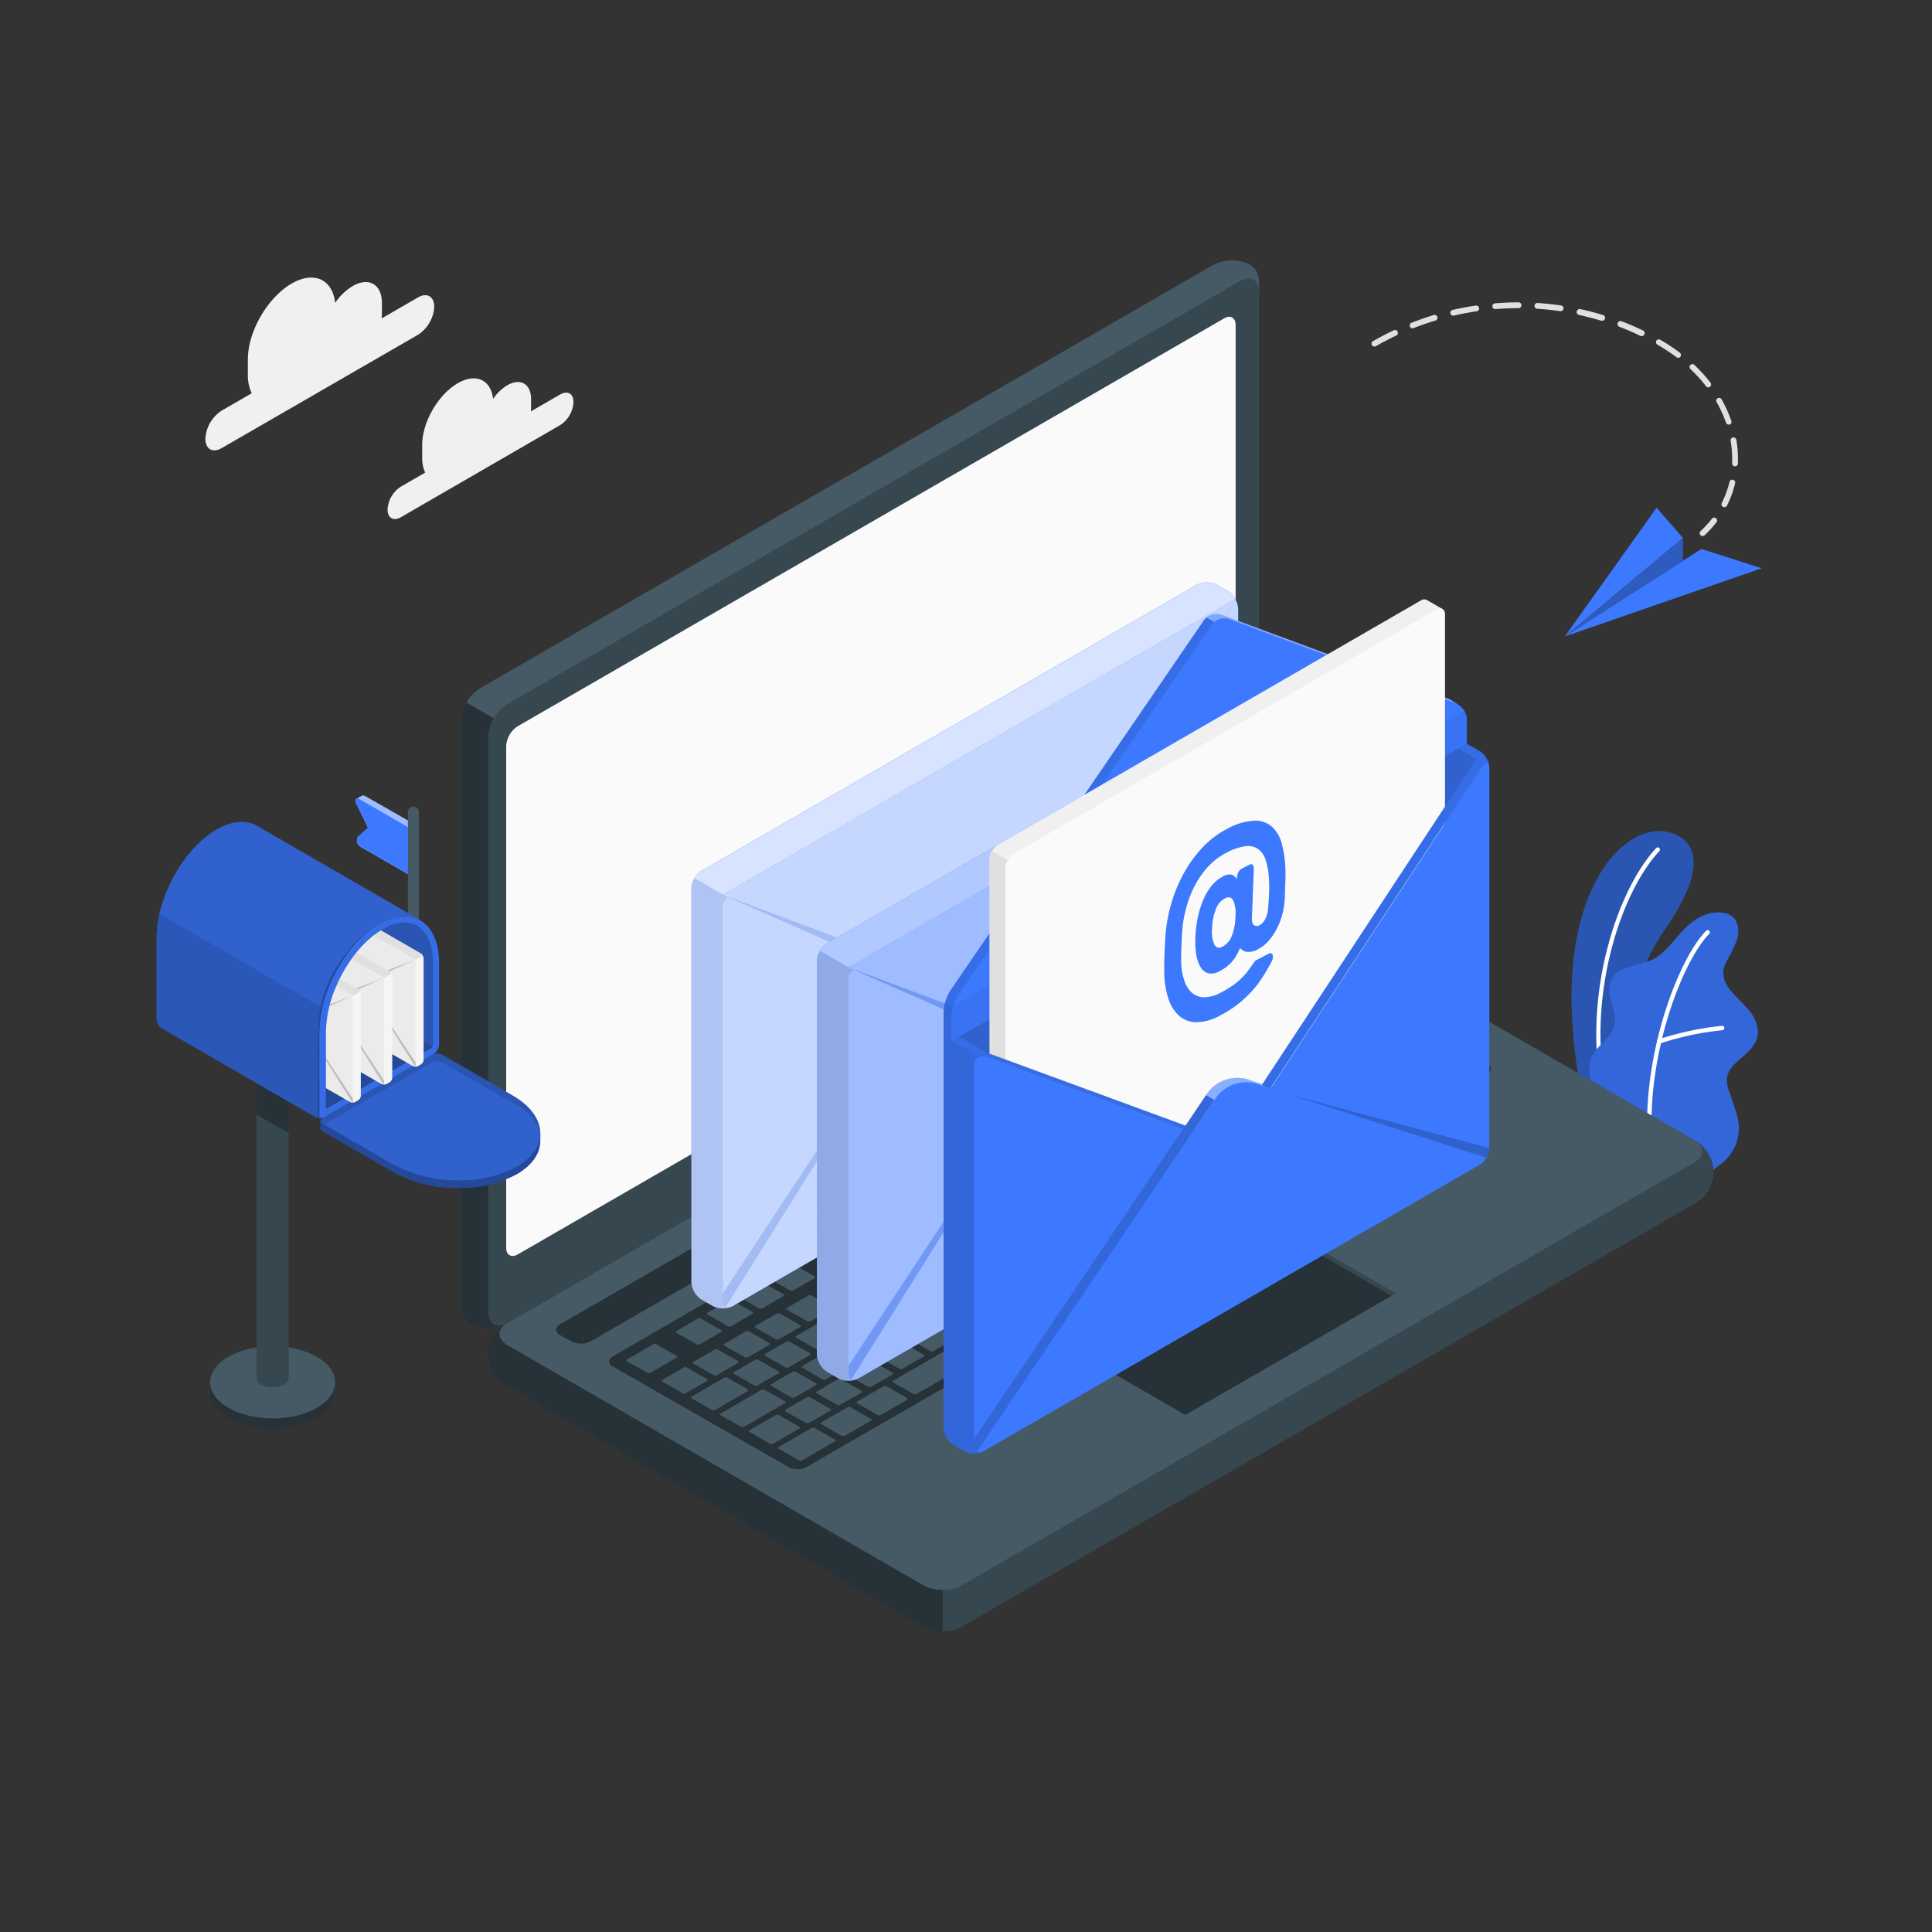 <svg xmlns="http://www.w3.org/2000/svg" viewBox="0 0 500 500"><rect x="0" y="0" width="500" height="500" fill="#333333" stroke="none"/><g id="freepik--Plants--inject-54"><g id="freepik--plants--inject-54"><path d="M418.28,291.88l-8.17-4.72s-4.87-20.21-2.93-38.39c2.73-25.56,16.48-36.69,25.95-33,6.3,2.48,8.25,9.64-2.34,24.87C424.55,249.65,416.88,268.35,418.28,291.88Z" style="fill:#3C79FF"></path><g style="opacity:0.3"><path d="M418.28,291.88l-8.17-4.72s-4.87-20.21-2.93-38.39c2.73-25.56,16.48-36.69,25.95-33,6.3,2.48,8.25,9.64-2.34,24.87C424.55,249.65,416.88,268.35,418.28,291.88Z"></path></g><path d="M414.89,282H415a.56.56,0,0,0,.45-.66c-4.48-23.57,3.76-50.07,14-61.09a.57.57,0,0,0-.84-.77c-10.38,11.23-18.78,38.15-14.23,62.07A.55.55,0,0,0,414.89,282Z" style="fill:#fff"></path><path d="M439.68,304.24c1.29.65,4.72-2.29,5.68-3a12,12,0,0,0,3.75-4.77,11.27,11.27,0,0,0,.65-6.79,26.43,26.43,0,0,0-1-3.54l-1.17-3.42a8.82,8.82,0,0,1-.69-3.48c.18-2.4,2.21-4.17,4.06-5.7,2-1.7,4.14-3.91,4-6.77a10.09,10.09,0,0,0-2.83-5.87c-1.45-1.66-3.16-3.11-4.49-4.88a7.05,7.05,0,0,1-1.66-4.38,7.33,7.33,0,0,1,.83-2.83,39.57,39.57,0,0,0,2.76-5.72c.6-2,.37-4.53-1.26-5.88-1.35-1.11-3.26-1.18-5-1a11.36,11.36,0,0,0-4.5,1.84c-4.42,2.76-6.74,8.28-11.47,10.46a49,49,0,0,1-5.76,1.73c-1.92.61-3.85,1.7-4.65,3.53-1.6,3.63,1.91,7.82.85,11.64-.93,3.38-4.09,4.81-5.75,7.9a7,7,0,0,0-.63,4.39,20.79,20.79,0,0,0,2.2,7.25,63.71,63.71,0,0,0,4.37,6.71S439.48,304.14,439.68,304.24Z" style="fill:#3C79FF"></path><g style="opacity:0.15"><path d="M439.68,304.24c1.29.65,4.72-2.29,5.68-3a12,12,0,0,0,3.75-4.77,11.27,11.27,0,0,0,.65-6.79,26.43,26.43,0,0,0-1-3.54l-1.17-3.42a8.82,8.82,0,0,1-.69-3.48c.18-2.4,2.21-4.17,4.06-5.7,2-1.7,4.14-3.91,4-6.77a10.09,10.09,0,0,0-2.83-5.87c-1.45-1.66-3.16-3.11-4.49-4.88a7.05,7.05,0,0,1-1.66-4.38,7.33,7.33,0,0,1,.83-2.83,39.57,39.57,0,0,0,2.76-5.72c.6-2,.37-4.53-1.26-5.88-1.35-1.11-3.26-1.18-5-1a11.36,11.36,0,0,0-4.5,1.84c-4.42,2.76-6.74,8.28-11.47,10.46a49,49,0,0,1-5.76,1.73c-1.92.61-3.85,1.7-4.65,3.53-1.6,3.63,1.91,7.82.85,11.64-.93,3.38-4.09,4.81-5.75,7.9a7,7,0,0,0-.63,4.39,20.79,20.79,0,0,0,2.2,7.25,63.71,63.71,0,0,0,4.37,6.71S439.48,304.14,439.68,304.24Z"></path></g><path d="M427.17,297.72h0a.57.57,0,0,0,.52-.62c-2.07-22.42,7.27-47.76,14.6-55.36a.57.57,0,1,0-.81-.79c-7.49,7.75-17,33.52-14.92,56.25A.57.57,0,0,0,427.17,297.72Z" style="fill:#fff"></path><path d="M429.4,270.07l.17,0a75.12,75.12,0,0,1,16.17-3.45.57.57,0,0,0,.51-.62.54.54,0,0,0-.61-.51A77.61,77.61,0,0,0,429.18,269a.57.57,0,0,0,.22,1.1Z" style="fill:#fff"></path></g></g><g id="freepik--Device--inject-54"><g id="freepik--Laptop--inject-54"><path d="M126.34,350.62a10.61,10.61,0,0,0,4.95,8.21L239,421a11,11,0,0,0,9.89,0L438.5,311.53a9.28,9.28,0,0,0,0-16.42L330.81,232.92a10.91,10.91,0,0,0-9.89,0L131.29,342.4A10.63,10.63,0,0,0,126.34,350.62Z" style="fill:#37474f"></path><path d="M131.29,348.11,239,410.3a10.91,10.91,0,0,0,9.89,0L438.5,300.82c2.74-1.58,2.74-4.14,0-5.71L330.81,232.92a10.91,10.91,0,0,0-9.89,0L131.29,342.4C128.56,344,128.56,346.54,131.29,348.11Z" style="fill:#455a64"></path><path d="M243.93,411.49V422.2a10.09,10.09,0,0,1-5-1.18L131.29,358.83a9.26,9.26,0,0,1-.5-16.11c-2.22,1.59-2,3.92.5,5.4L239,410.31A10.2,10.2,0,0,0,243.93,411.49Z" style="fill:#263238"></path><path d="M121.7,342.58c-2.56-1.48-2.42-4-2.42-7.13V186.7a11,11,0,0,1,5-8.57L313.86,68.65a10.61,10.61,0,0,1,9.58-.18c2.57,1.48,2.43,4,2.43,7.14V224.35a10.94,10.94,0,0,1-4.95,8.57L131.29,342.4A10.6,10.6,0,0,1,121.7,342.58Z" style="fill:#37474f"></path><path d="M325.87,75.6c0-3.15-2.22-4.42-4.95-2.85L131.29,182.24a10,10,0,0,0-3.5,3.69l-7.05-4.1h0a10.08,10.08,0,0,1,3.5-3.7L313.85,68.65a10.6,10.6,0,0,1,9.59-.18C326,70,325.87,72.45,325.87,75.6Z" style="fill:#455a64"></path><path d="M130.71,342.7a10.63,10.63,0,0,1-9-.12c-2.56-1.48-2.43-4-2.43-7.13V186.7a10,10,0,0,1,1.45-4.87l7.06,4.09h0a10.14,10.14,0,0,0-1.45,4.87V339.55C126.34,342.47,128.25,343.79,130.71,342.7Z" style="fill:#263238"></path><path d="M134,187.94,316.78,82.41c1.64-1,3-.18,3,1.71V214a6.55,6.55,0,0,1-3,5.14L134,324.64c-1.64.94-3,.18-3-1.72V193.08A6.57,6.57,0,0,1,134,187.94Z" style="fill:#fafafa"></path><path d="M145,342.7,321,241.07a5.44,5.44,0,0,1,4.94,0l2.93,1.61c1.37.79,1.37,2.07,0,2.86l-176,101.6a5.47,5.47,0,0,1-5,0l-2.9-1.59C143.61,344.76,143.61,343.48,145,342.7Z" style="fill:#263238"></path><path d="M158.78,350.9l176-101.62a5.05,5.05,0,0,1,4.52-.25l45.81,26.46c1.13.65.94,1.82-.42,2.61L208.9,379.58a5.11,5.11,0,0,1-4.53.26l-46-26.33C157.23,352.86,157.42,351.69,158.78,350.9Z" style="fill:#263238"></path><path d="M311.3,292l5.52-3.18c.23-.13.25-.34,0-.46l-5.27-3a.9.9,0,0,0-.8,0l-5.51,3.19c-.24.13-.26.34,0,.46l5.27,3A.87.87,0,0,0,311.3,292Zm-8-11-5.51,3.18c-.24.13-.26.34-.05.46l5.27,3a.9.9,0,0,0,.8,0l5.51-3.19c.24-.13.26-.34.05-.46l-5.27-3A.87.87,0,0,0,303.26,281Zm-17.81,10.28-9.32,5.38c-.24.13-.26.34-.05.46l5.27,3.05a.9.9,0,0,0,.8,0l9.33-5.39c.23-.13.25-.34,0-.46l-5.28-3A.87.87,0,0,0,285.45,291.24Zm9.75-5.63-5.51,3.18c-.23.13-.25.34-.05.46l5.28,3a.9.9,0,0,0,.8,0l5.51-3.19c.23-.13.25-.34,0-.46l-5.28-3A.87.87,0,0,0,295.2,285.61Zm-21.62,12.48-5.51,3.18c-.23.14-.25.34-.05.46l5.28,3a.91.91,0,0,0,.8,0l5.51-3.18c.23-.14.25-.34.05-.47l-5.28-3A.87.87,0,0,0,273.58,298.09Zm-8.05,4.65L260,305.92c-.24.14-.26.34,0,.46l5.27,3.05a.9.9,0,0,0,.8,0l5.51-3.18c.24-.14.26-.34.05-.47l-5.27-3A.87.87,0,0,0,265.53,302.74Zm20.66,12.42,5.52-3.18c.23-.14.25-.34,0-.46l-5.27-3a.87.87,0,0,0-.8,0l-5.51,3.18c-.24.14-.26.34-.05.46l5.27,3.05A.9.9,0,0,0,286.19,315.16Zm-8.05,4.65,5.51-3.18c.23-.14.26-.34.05-.46l-5.27-3.05a.89.89,0,0,0-.81,0l-5.51,3.18c-.23.14-.25.34,0,.46l5.27,3A.9.9,0,0,0,278.14,319.81Zm-8.06,4.65,5.52-3.18c.23-.14.25-.34,0-.46l-5.27-3.05a.87.87,0,0,0-.8,0L264.06,321c-.24.14-.26.34-.05.46l5.27,3.05A.87.87,0,0,0,270.08,324.46ZM262,329.11l5.51-3.18c.24-.14.26-.34,0-.46l-5.27-3.05a.87.87,0,0,0-.8,0L256,325.63c-.23.14-.25.34,0,.46l5.27,3.05A.87.87,0,0,0,262,329.11Zm41.22-32.5,5.51-3.18c.23-.13.26-.34.05-.46l-5.27-3a.9.9,0,0,0-.8,0l-5.52,3.19c-.23.13-.25.34,0,.46l5.27,3A.87.87,0,0,0,303.25,296.61Zm-9,13.9,12.29-7.1c.24-.13.26-.34,0-.46l-12.8-7.39a.92.92,0,0,0-.81,0l-6.35,3.67c-.24.14-.26.35-.05.47l6.78,3.91c.21.12.18.33-.05.46L288.22,307c-.23.14-.25.34,0,.46l5.27,3.05A.9.9,0,0,0,294.25,310.51Zm-36.78-3.12L252,310.57c-.23.14-.25.34,0,.46l5.27,3.05a.9.9,0,0,0,.8,0l5.51-3.18c.23-.14.25-.34.05-.46l-5.28-3.05A.87.87,0,0,0,257.47,307.39ZM249.42,312l-5.51,3.18c-.24.14-.26.34,0,.46l5.27,3.05a.87.87,0,0,0,.8,0l5.51-3.18c.24-.14.26-.34.05-.46L250.22,312A.87.87,0,0,0,249.42,312Zm-44.57,49.65a.87.87,0,0,0,.8,0l5.51-3.18c.23-.13.25-.34.05-.46l-5.28-3a.87.87,0,0,0-.8,0l-5.51,3.18c-.23.14-.25.35-.05.47ZM185,349.24l-5.51,3.18c-.23.14-.26.35-.05.47l5.28,3a.87.87,0,0,0,.8,0l5.51-3.18c.23-.13.25-.34,0-.46l-5.27-3A.87.87,0,0,0,185,349.24Zm10.21,9.33a.93.93,0,0,0,.81,0l5.51-3.18c.23-.14.25-.35,0-.47l-5.27-3a.87.87,0,0,0-.8,0L190,355.06c-.23.13-.26.34-.05.46Zm22.23,5,5.51-3.18c.23-.13.25-.34,0-.46l-5.28-3a.9.9,0,0,0-.8,0l-5.51,3.19c-.23.13-.25.34,0,.46l5.27,3A.87.87,0,0,0,217.42,363.56Zm-8.86,4.68a.87.87,0,0,0,.8,0l5.51-3.18c.24-.13.26-.34,0-.46l-5.27-3a.9.9,0,0,0-.8,0l-5.51,3.19c-.24.13-.26.34-.05.46ZM193,344.59l-5.52,3.18c-.23.14-.25.35,0,.47l5.27,3a.87.87,0,0,0,.8,0l5.51-3.18c.24-.13.26-.34.05-.46l-5.27-3.05A.9.9,0,0,0,193,344.59Zm40.27-23.25-5.51,3.18c-.24.14-.26.34-.05.46l5.27,3a.87.87,0,0,0,.8,0l5.52-3.18c.23-.14.25-.34,0-.46l-5.27-3.05A.87.87,0,0,0,233.31,321.34Zm-32.22,18.6-5.51,3.18c-.23.14-.26.35-.05.47l5.27,3a.89.89,0,0,0,.81,0l5.51-3.18c.23-.14.25-.34,0-.46l-5.27-3A.9.9,0,0,0,201.09,339.94Zm40.27-23.25-5.51,3.18c-.23.14-.25.34,0,.46l5.27,3.05a.87.87,0,0,0,.8,0l5.51-3.18c.23-.14.25-.34.05-.46l-5.28-3A.87.87,0,0,0,241.36,316.69ZM225.25,326l-5.51,3.18c-.23.14-.25.34,0,.46l5.27,3.05a.87.87,0,0,0,.8,0l5.51-3.18c.23-.14.26-.34.05-.46L226.06,326A.89.89,0,0,0,225.25,326Zm-8.05,4.65-5.51,3.18c-.24.14-.26.34-.05.46l5.27,3.05a.87.87,0,0,0,.8,0l5.52-3.18c.23-.14.25-.34,0-.46L218,330.61A.9.9,0,0,0,217.2,330.64Zm-8,4.65-5.52,3.18c-.23.14-.25.35,0,.47l5.27,3a.87.87,0,0,0,.8,0l5.51-3.18c.24-.14.26-.34.05-.46L210,335.26A.9.9,0,0,0,209.15,335.29Zm36.77,3.12,5.51-3.18c.24-.14.26-.34,0-.46l-5.27-3a.9.9,0,0,0-.8,0l-5.52,3.18c-.23.14-.25.34,0,.46l5.27,3.05A.87.87,0,0,0,245.92,338.41Zm75.14-67.73-5.51,3.18c-.23.13-.25.34-.05.46l5.28,3a.9.9,0,0,0,.8,0l5.51-3.19c.23-.13.25-.34.05-.46l-5.28-3A.87.87,0,0,0,321.06,270.68Zm-9.75,5.62-5.51,3.19c-.23.13-.25.34-.05.46l5.28,3a.9.9,0,0,0,.8,0l5.51-3.19c.23-.13.25-.34.05-.46l-5.28-3A.9.9,0,0,0,311.31,276.3ZM329.12,266l-5.51,3.18c-.24.13-.26.34-.05.46l5.27,3a.9.9,0,0,0,.8,0l5.51-3.19c.24-.13.26-.34.05-.46l-5.27-3A.87.87,0,0,0,329.12,266ZM284.6,307.38l5.51-3.18c.23-.13.25-.34.05-.46l-5.28-3a.9.9,0,0,0-.8,0l-5.51,3.19c-.23.13-.25.34-.05.46l5.28,3A.87.87,0,0,0,284.6,307.38Zm53.37-46a.9.9,0,0,0-.8,0l-5.51,3.19c-.23.13-.25.34-.05.46l5.28,3a.9.9,0,0,0,.8,0l5.51-3.19c.23-.13.25-.34.05-.46Zm-84,72.41,5.51-3.18c.23-.14.25-.34,0-.46l-5.27-3.05a.87.87,0,0,0-.8,0L248,330.28c-.23.14-.26.34,0,.46l5.27,3.05A.89.89,0,0,0,254,333.76Zm98.77-57,5.51-3.18c.24-.13.26-.34.05-.46L353,270a.9.9,0,0,0-.8,0l-5.51,3.18c-.24.14-.26.35-.05.47l5.27,3A.87.87,0,0,0,352.75,276.73Zm-15.59.3,5.52-3.18c.23-.13.25-.34,0-.46l-5.27-3a.9.9,0,0,0-.8,0l-5.51,3.19c-.24.13-.26.34-.05.46l5.27,3A.87.87,0,0,0,337.16,277Zm8.34-11.33a.9.9,0,0,0-.8,0l-5.51,3.19c-.23.13-.25.34,0,.46l5.27,3a.87.87,0,0,0,.8,0l5.51-3.18c.23-.13.26-.34,0-.46Zm1.7-1,12.8,7.39a.89.89,0,0,0,.81,0l5.51-3.18c.23-.13.25-.34,0-.46l-12.8-7.39a.9.9,0,0,0-.8,0l-5.51,3.18C347,264.39,347,264.6,347.2,264.72ZM328.59,275l-5.51,3.19c-.23.13-.25.34,0,.46l5.27,3a.87.87,0,0,0,.8,0l5.51-3.18c.23-.13.26-.34.05-.46l-5.27-3A.92.92,0,0,0,328.59,275ZM268,310l-5.51,3.19c-.23.13-.25.34,0,.46l5.28,3a.87.87,0,0,0,.8,0L274,313.5c.23-.13.25-.34.05-.46l-5.28-3A.9.9,0,0,0,268,310Zm75.93-28.61a.87.87,0,0,0,.8,0l5.51-3.18c.23-.13.25-.34,0-.46L345,274.69a.9.9,0,0,0-.8,0l-5.51,3.18c-.23.14-.25.35-.05.47Zm-67.87,24-5.51,3.19c-.24.13-.26.34,0,.46l5.27,3a.87.87,0,0,0,.8,0l5.51-3.18c.24-.13.26-.34.05-.46l-5.27-3A.9.9,0,0,0,276,305.37ZM212.9,357a.87.87,0,0,0,.8,0l5.51-3.18c.24-.13.26-.34,0-.46L214,350.32a.9.9,0,0,0-.8,0l-5.51,3.18c-.24.14-.26.35-.05.47Zm-9.36-9.81L198,350.41c-.23.13-.25.34,0,.46l5.27,3a.87.87,0,0,0,.8,0l5.51-3.18c.24-.14.26-.35.05-.47l-5.27-3A.87.87,0,0,0,203.54,347.23Zm18.22,5.13,5.51-3.18c.23-.13.25-.34,0-.46L222,345.67a.9.9,0,0,0-.8,0l-5.51,3.18c-.23.14-.25.35,0,.47l5.28,3A.87.87,0,0,0,221.76,352.36Zm8.05-4.65,5.51-3.18c.24-.14.26-.34.05-.46L230.1,341a.9.9,0,0,0-.8,0l-5.51,3.18c-.24.14-.26.35,0,.47l5.27,3A.87.87,0,0,0,229.81,347.71Zm8.06-4.65,5.51-3.18c.23-.14.25-.34,0-.46l-5.27-3.05a.9.9,0,0,0-.8,0l-5.51,3.18c-.23.14-.26.35-.05.46l5.28,3A.87.87,0,0,0,237.87,343.06Zm-26.28-.48-5.51,3.18c-.23.13-.26.34-.05.46l5.27,3a.92.92,0,0,0,.81,0l5.51-3.18c.23-.14.25-.35,0-.47l-5.27-3A.87.87,0,0,0,211.59,342.58Zm8.06-4.65-5.52,3.18c-.23.13-.25.34,0,.46l5.27,3a.9.9,0,0,0,.8,0l5.51-3.19c.23-.13.26-.34.05-.46l-5.27-3A.87.87,0,0,0,219.65,337.93Zm32.21-18.6-5.51,3.18c-.23.13-.25.34,0,.46l5.27,3a.9.9,0,0,0,.8,0l5.51-3.19c.23-.13.25-.34.05-.46l-5.28-3A.87.87,0,0,0,251.86,319.33ZM243.81,324l-5.51,3.18c-.24.13-.26.34-.05.46l5.27,3a.9.9,0,0,0,.8,0l5.51-3.19c.24-.13.26-.34,0-.46l-5.27-3A.87.87,0,0,0,243.81,324Zm16.11-9.31-5.51,3.19c-.24.13-.26.34,0,.46l5.27,3a.9.9,0,0,0,.8,0l5.51-3.19c.24-.13.26-.34.05-.46l-5.27-3A.9.9,0,0,0,259.92,314.67ZM227.7,333.28l-5.51,3.18c-.24.13-.26.34-.05.46l5.27,3a.9.9,0,0,0,.8,0l5.52-3.19c.23-.13.25-.34,0-.46l-5.27-3A.87.87,0,0,0,227.7,333.28Zm8.05-4.65-5.51,3.18c-.23.13-.25.34,0,.46l5.27,3a.9.9,0,0,0,.8,0l5.51-3.19c.23-.13.26-.34.05-.46l-5.28-3A.87.87,0,0,0,235.75,328.63Zm-10.28,30.28,5.51-3.18c.24-.13.26-.34.05-.46l-5.27-3a.9.9,0,0,0-.8,0l-5.51,3.18c-.24.14-.26.35,0,.47l5.27,3A.87.87,0,0,0,225.47,358.91Zm-42.47-2-5.27-3a.87.87,0,0,0-.8,0l-5.51,3.18c-.24.14-.26.35,0,.47l5.27,3a.87.87,0,0,0,.8,0l5.51-3.18C183.19,357.24,183.21,357,183,356.91Zm10.5,2.63-5.27-3a.87.87,0,0,0-.8,0L179,361.42c-.24.14-.26.35,0,.47l5.27,3a.87.87,0,0,0,.8,0l8.48-4.89C193.69,359.87,193.71,359.66,193.5,359.54Zm-18.37-8.64-5.27-3a.87.87,0,0,0-.8,0l-6.79,3.92c-.23.13-.25.34,0,.46l5.27,3a.9.9,0,0,0,.8,0l6.78-3.92C175.32,351.22,175.34,351,175.13,350.9Zm5.2-3a.87.87,0,0,0,.8,0l5.51-3.18c.24-.14.26-.35.05-.47l-5.27-3a.87.87,0,0,0-.8,0l-5.51,3.18c-.24.13-.26.34-.05.46Zm22.82,14.78-5.27-3a.9.9,0,0,0-.8,0l-10.6,6.12c-.23.14-.26.34,0,.46l5.27,3a.89.89,0,0,0,.81,0l10.59-6.12C203.34,363,203.36,362.79,203.15,362.67Zm3.72,6.55-5.28-3a.9.9,0,0,0-.8,0L194,370.12c-.23.14-.25.34,0,.46l5.28,3.05a.91.91,0,0,0,.8,0l6.78-3.92C207.05,369.55,207.08,369.34,206.87,369.22Zm33.35-55.9a.87.87,0,0,0,.8,0l5.51-3.18c.23-.14.25-.34.05-.46l-5.28-3a.91.91,0,0,0-.8,0L235,309.81c-.23.14-.25.34-.05.46Zm-16.11,9.3a.87.87,0,0,0,.8,0l5.51-3.18c.23-.13.26-.34.05-.46l-5.28-3.05a.91.91,0,0,0-.8,0l-5.51,3.18c-.23.14-.25.35,0,.47Zm-35.73,20.62a.92.92,0,0,0,.81,0L194.7,340c.23-.14.25-.35,0-.47l-5.27-3a.87.87,0,0,0-.8,0l-5.51,3.18c-.23.13-.26.34,0,.46ZM232.16,318a.87.87,0,0,0,.8,0l5.51-3.18c.24-.13.26-.34.05-.46l-5.27-3.05a.9.9,0,0,0-.8,0l-5.51,3.18c-.24.14-.26.35-.05.47Zm-16.11,9.3a.87.87,0,0,0,.8,0l5.51-3.18c.24-.13.26-.34,0-.46l-5.27-3.05a.9.9,0,0,0-.8,0l-5.51,3.18c-.24.14-.26.35-.05.47Zm-5.23,42.28a.9.9,0,0,0-.8,0l-8.48,4.9c-.23.13-.25.34,0,.46l5.27,3a.87.87,0,0,0,.8,0l8.48-4.9c.23-.13.25-.34,0-.46Zm-6.33-35.61a.9.9,0,0,0,.8,0l5.52-3.19c.23-.13.25-.34,0-.46l-5.27-3a.87.87,0,0,0-.8,0l-5.51,3.18c-.24.13-.26.34-.05.46Zm-8.05,4.65a.9.9,0,0,0,.8,0l5.51-3.19c.24-.13.26-.34.05-.46l-5.27-3a.87.87,0,0,0-.8,0l-5.52,3.18c-.23.13-.25.34,0,.46Zm163.61-55.2a.87.87,0,0,0-.8,0l-13.57,7.83c-.23.14-.26.34-.05.46l5.28,3.05a.87.87,0,0,0,.8,0l13.56-7.83c.24-.14.26-.34.05-.46Zm-17.81,10.28a.87.87,0,0,0-.8,0l-5.51,3.18c-.23.14-.26.34-.05.46l5.27,3.05a.89.89,0,0,0,.81,0l5.51-3.18c.23-.14.25-.34,0-.46ZM233.53,354.26l5.51-3.18c.23-.13.25-.34.05-.46l-5.28-3a.9.9,0,0,0-.8,0l-5.51,3.18c-.23.14-.25.35,0,.47l5.27,3A.87.87,0,0,0,233.53,354.26ZM326.13,303a.9.9,0,0,0-.8,0l-5.51,3.18c-.23.14-.26.34-.05.46l5.28,3.05a.87.87,0,0,0,.8,0l5.51-3.18c.23-.14.25-.34,0-.46Zm42-24.23a.87.87,0,0,0-.8,0L361.79,282c-.23.14-.26.34-.05.46l5.27,3a.9.9,0,0,0,.8,0l5.52-3.18c.23-.14.25-.34,0-.46Zm13.33-1.6-12.81-7.4a.87.87,0,0,0-.8,0L362.31,273c-.23.14-.25.34-.05.46l12.81,7.4a.9.9,0,0,0,.8,0l5.51-3.18C381.61,277.46,381.64,277.26,381.43,277.14ZM296,320.35a.87.87,0,0,0-.8,0l-6.78,3.91c-.23.14-.26.35-.05.47l5.27,3a.89.89,0,0,0,.81,0l6.78-3.91c.23-.14.25-.35.05-.47Zm20.35-11.75a.87.87,0,0,0-.8,0l-8.48,4.89c-.23.14-.25.35-.05.47l5.28,3a.87.87,0,0,0,.8,0l8.48-4.89c.23-.14.25-.34,0-.46Zm-39,22.52a.87.87,0,0,0-.8,0l-45.36,26.19c-.23.13-.26.34-.05.46l5.27,3a.87.87,0,0,0,.8,0l45.37-26.18c.23-.14.25-.35,0-.47Zm-47.9,27.66a.9.9,0,0,0-.8,0l-6.79,3.92c-.23.14-.25.34,0,.46l5.27,3.05a.9.9,0,0,0,.8,0l6.78-3.92c.23-.13.26-.34.05-.46Zm57.23-33a.87.87,0,0,0-.8,0l-6.79,3.92c-.23.13-.25.34,0,.46l5.27,3a.87.87,0,0,0,.8,0l6.78-3.92c.24-.13.26-.34.05-.46Zm-66.56,38.42a.87.87,0,0,0-.8,0l-6.78,3.91c-.24.14-.26.35,0,.47l5.27,3a.87.87,0,0,0,.8,0l6.78-3.91c.24-.14.26-.34,0-.46ZM305.36,315a.9.9,0,0,0-.8,0l-6.78,3.92c-.24.13-.26.34,0,.46l5.27,3.05a.9.9,0,0,0,.8,0l6.78-3.92c.24-.13.26-.34.05-.46Zm28.83-16.65a.87.87,0,0,0-.8,0l-5.52,3.18c-.23.14-.25.34,0,.46L333.1,305a.87.87,0,0,0,.8,0l5.51-3.18c.24-.14.26-.34,0-.46Zm18-12.59,5.51-3.18c.23-.14.26-.34.05-.46l-5.28-3a.91.91,0,0,0-.8,0l-5.51,3.18c-.23.14-.25.34,0,.47l5.27,3A.87.87,0,0,0,352.23,285.73Zm-32.87,1.58,5.51-3.18c.23-.13.26-.34.05-.46l-5.27-3a.92.92,0,0,0-.81,0l-5.51,3.19c-.23.13-.25.34,0,.46l5.27,3A.87.87,0,0,0,319.36,287.31ZM298,317.06l16.1-9.3c.24-.14.26-.34.05-.46l-5.27-3.05a.9.9,0,0,0-.8,0l-16.11,9.3c-.23.14-.26.34-.05.46l5.27,3A.89.89,0,0,0,298,317.06Zm45.4-26.65a.87.87,0,0,0,.8,0l5.51-3.18c.24-.14.26-.34.05-.46l-5.27-3.05a.9.9,0,0,0-.8,0l-5.51,3.18c-.24.14-.26.35,0,.47ZM336.64,286l5.51-3.18c.24-.13.26-.34.05-.46l-5.27-3a.9.9,0,0,0-.8,0l-5.51,3.18c-.24.14-.26.35-.05.47l5.27,3A.87.87,0,0,0,336.64,286Zm-46.73,35.68,5.51-3.18c.24-.14.26-.34.05-.46L290.2,315a.87.87,0,0,0-.8,0l-5.52,3.18c-.23.14-.25.34,0,.46l5.27,3.05A.87.87,0,0,0,289.91,321.71Zm35.66-21a.87.87,0,0,0,.8,0l5.51-3.18c.23-.14.25-.34.05-.46l-5.28-3a.91.91,0,0,0-.8,0l-5.51,3.18c-.23.14-.25.34,0,.47ZM249.64,345l5.51-3.18c.23-.13.25-.34,0-.46l-5.28-3.05a.91.91,0,0,0-.8,0l-5.51,3.18c-.23.14-.25.35-.05.47l5.28,3A.87.87,0,0,0,249.64,345Zm8.05-4.65,5.51-3.18c.24-.13.26-.34.05-.46L258,333.62a.9.9,0,0,0-.8,0l-5.51,3.18c-.24.14-.26.35,0,.47l5.27,3A.87.87,0,0,0,257.69,340.31Zm-16.11,9.3,5.51-3.18c.24-.13.26-.34,0-.46l-5.27-3a.9.9,0,0,0-.8,0l-5.51,3.18c-.24.14-.26.35-.05.47l5.27,3A.87.87,0,0,0,241.58,349.61ZM273.8,331l5.51-3.18c.24-.14.26-.34.05-.46l-5.27-3.05a.9.9,0,0,0-.8,0l-5.51,3.18c-.24.14-.26.34,0,.46L273,331A.87.87,0,0,0,273.8,331Zm-8.05,4.65,5.51-3.18c.23-.13.25-.34.05-.46L266,329a.9.9,0,0,0-.8,0l-5.51,3.18c-.23.14-.25.35-.05.47l5.28,3A.87.87,0,0,0,265.75,335.66Zm16.11-9.3,5.51-3.18c.23-.14.25-.34,0-.46l-5.27-3.05a.87.87,0,0,0-.8,0l-5.51,3.18c-.23.14-.26.34-.05.46l5.28,3.05A.87.87,0,0,0,281.86,326.36Zm43.95-64.69a.87.87,0,0,0,.8,0l5.51-3.18c.24-.14.26-.34.05-.46l-1.4-.81a.9.9,0,0,0-.8,0l-5.52,3.19c-.23.13-.25.34,0,.46Zm-40,25.35a.91.91,0,0,0,.8,0l5.51-3.18c.23-.14.25-.35,0-.47l-5.27-3a.87.87,0,0,0-.8,0l-5.51,3.18c-.23.13-.25.34-.05.46Zm16.11-9.3a.91.91,0,0,0,.8,0l5.51-3.18c.23-.14.25-.35,0-.47L303,271a.87.87,0,0,0-.8,0l-5.51,3.18c-.23.13-.26.34-.05.46Zm-25.95,15a.9.9,0,0,0,.8,0l5.51-3.19c.24-.13.26-.34.05-.46L277,286a.87.87,0,0,0-.8,0l-5.51,3.18c-.24.13-.26.34-.05.46Zm17.89-10.32a.9.9,0,0,0,.8,0l5.51-3.18c.24-.14.26-.35.05-.47l-5.27-3a.87.87,0,0,0-.8,0l-5.51,3.18c-.24.13-.26.34-.05.46Zm-34,19.63a.94.94,0,0,0,.8,0l5.51-3.18c.24-.14.26-.35.05-.47l-5.27-3a.87.87,0,0,0-.8,0l-5.51,3.18c-.24.13-.26.34-.05.46Zm8.06-4.66a.9.9,0,0,0,.8,0l5.51-3.18c.23-.14.25-.35,0-.47l-5.27-3a.87.87,0,0,0-.8,0l-5.51,3.18c-.23.13-.25.34-.05.46ZM309.7,271a.87.87,0,0,0,.8,0l5.51-3.18c.24-.14.26-.34.05-.46l-1.4-.81a.9.9,0,0,0-.8,0l-5.51,3.19c-.24.13-.26.34-.05.46Zm24.17-14a.87.87,0,0,0,.8,0l5.51-3.18c.23-.14.25-.34,0-.46l-1.4-.81a.9.9,0,0,0-.8,0l-5.51,3.19c-.24.13-.26.34-.05.46Zm11.07,6.39a.9.9,0,0,0,.8,0l5.51-3.19c.24-.13.26-.34.05-.46l-5.27-3a.9.9,0,0,0-.8,0l-5.51,3.19c-.24.13-.26.34-.05.46Zm15.34,17.67,5.51-3.18c.24-.14.26-.34,0-.46l-5.27-3.05a.9.9,0,0,0-.8,0l-5.51,3.18c-.24.14-.26.34-.05.46l5.27,3.05A.87.87,0,0,0,360.28,281.08Zm-42.52-14.76a.87.87,0,0,0,.8,0l5.51-3.18c.23-.14.25-.34,0-.46l-1.4-.81a.9.9,0,0,0-.8,0l-5.51,3.19c-.23.13-.26.34,0,.46Zm-66,40.33a.91.91,0,0,0,.8,0l5.51-3.18c.23-.14.25-.35.05-.47l-5.28-3a.87.87,0,0,0-.8,0l-5.51,3.18c-.23.13-.25.34-.05.46Z" style="fill:#455a64"></path><polygon points="275.61 348.19 276.74 348.84 306.76 366.16 360.13 335.35 361.24 334.71 330.1 316.74 275.61 348.19" style="fill:#37474f"></polygon><polygon points="276.74 348.84 306.76 366.16 360.13 335.35 330.1 318.02 276.74 348.84" style="fill:#263238"></polygon></g></g><g id="freepik--mail-box--inject-54"><g id="freepik--MailBox--inject-54"><path d="M107.06,213.2l-12.23-7c-.54-.32-.94-.4-1.15-.27l-1.49.86c-.26.15-.25.59.07,1.27l3,6.16-2.22,2a1.73,1.73,0,0,0,.32,2.94l12.23,7.06,1.49-.87Z" style="fill:#3C79FF"></path><path d="M107.06,213.2l-12.23-7c-.54-.32-.94-.4-1.15-.27l-1.49.86c-.26.15-.25.59.07,1.27l3,6.16-2.22,2a1.73,1.73,0,0,0,.32,2.94l12.23,7.06,1.49-.87Z" style="fill:#fff;opacity:0.5"></path><path d="M93.34,207c-1.19-.69-1.68-.24-1.08,1l3,6.16-2.22,2a1.73,1.73,0,0,0,.32,2.94l12.23,7.06V214.07Z" style="fill:#3C79FF"></path><path d="M107,252.11a1.43,1.43,0,0,1-1.44-1.44V210.05a1.44,1.44,0,0,1,2.87,0v40.62A1.43,1.43,0,0,1,107,252.11Z" style="fill:#455a64"></path><path d="M54.39,360.27v-2.53H55a10,10,0,0,1,4.11-4c6.32-3.65,16.56-3.65,22.88,0a9.91,9.91,0,0,1,4.11,4h.62v2.45c0,2.43-1.52,4.87-4.73,6.72-6.32,3.65-16.56,3.65-22.88,0C56,365.08,54.37,362.67,54.39,360.27Z" style="fill:#263238"></path><ellipse cx="70.56" cy="357.74" rx="16.18" ry="9.34" style="fill:#455a64"></ellipse><path d="M74.73,269.77v86.86a2.08,2.08,0,0,1-1.22,1.7,6.5,6.5,0,0,1-5.89,0,2.06,2.06,0,0,1-1.22-1.7V269.77Z" style="fill:#37474f"></path><polygon points="66.4 280.28 66.4 288.45 74.73 293.25 74.73 285.1 66.4 280.28" style="fill:#263238"></polygon><path d="M96.6,262,112,270.9a1.15,1.15,0,0,1-.3.32L84.76,286.77c-.23.13-.41,0-.41-.25V267.11a30.35,30.35,0,0,1,2.25-10.88Z" style="fill:#3C79FF"></path><path d="M96.6,262,112,270.9a1.15,1.15,0,0,1-.3.32L84.76,286.77c-.23.13-.41,0-.41-.25V267.11a30.35,30.35,0,0,1,2.25-10.88Z" style="opacity:0.4"></path><path d="M112.12,249.25V271L86.6,256.24l.09-.21C89.42,249.19,94,243.4,99,240.52a11.68,11.68,0,0,1,5.77-1.79C109.31,238.73,112.12,242.76,112.12,249.25Z" style="fill:#3C79FF"></path><path d="M112.12,249.25V271L86.6,256.24l.09-.21C89.42,249.19,94,243.4,99,240.52a11.68,11.68,0,0,1,5.77-1.79C109.31,238.73,112.12,242.76,112.12,249.25Z" style="opacity:0.3"></path><path d="M139.83,295.22v-1.94h-.19v.28a8.41,8.41,0,0,0-.5-1.57c-1-2.38-3.17-4.66-6.44-6.55l-18.23-10.53a3.09,3.09,0,0,0-2.75,0L83.84,291a4.28,4.28,0,0,1-.88-1v2h0a1,1,0,0,0,.56.8l18.24,10.52a34.74,34.74,0,0,0,17.43,4.12,30.21,30.21,0,0,0,14.51-3.53c4.1-2.35,6.12-5.48,6.12-8.67Z" style="fill:#3C79FF"></path><path d="M139.83,295.22v-1.94h-.19v.28a8.41,8.41,0,0,0-.5-1.57c-1-2.38-3.17-4.66-6.44-6.55l-18.23-10.53a3.09,3.09,0,0,0-2.75,0L83.84,291a4.28,4.28,0,0,1-.88-1v2h0a1,1,0,0,0,.56.8l18.24,10.52a34.74,34.74,0,0,0,17.43,4.12,30.21,30.21,0,0,0,14.51-3.53c4.1-2.35,6.12-5.48,6.12-8.67Z" style="opacity:0.4"></path><path d="M139.14,292c-1-2.38-3.17-4.66-6.44-6.55l-18.23-10.53a3.09,3.09,0,0,0-2.75,0L83.84,291l17.92,10.34a34.85,34.85,0,0,0,17.43,4.12,30.32,30.32,0,0,0,14.51-3.53c3.68-2.12,5.69-4.85,6.06-7.7A8.13,8.13,0,0,0,139.14,292Z" style="fill:#3C79FF"></path><path d="M139.14,292c-1-2.38-3.17-4.66-6.44-6.55l-18.23-10.53a3.09,3.09,0,0,0-2.75,0L83.84,291l17.92,10.34a34.85,34.85,0,0,0,17.43,4.12,30.32,30.32,0,0,0,14.51-3.53c3.68-2.12,5.69-4.85,6.06-7.7A8.13,8.13,0,0,0,139.14,292Z" style="opacity:0.2"></path><path d="M139.76,294.24a8.13,8.13,0,0,0-.62-2.25c-1-2.38-3.17-4.66-6.44-6.55l-18.23-10.53a3.09,3.09,0,0,0-2.75,0L83.84,291l-.32-.18a.84.84,0,0,1,0-1.59L111.72,273a3,3,0,0,1,2.75,0l18.23,10.53c3.27,1.89,5.42,4.17,6.44,6.55a8.09,8.09,0,0,1,.64,2.39A7.3,7.3,0,0,1,139.76,294.24Z" style="fill:#3C79FF"></path><path d="M139.76,294.24a8.13,8.13,0,0,0-.62-2.25c-1-2.38-3.17-4.66-6.44-6.55l-18.23-10.53a3.09,3.09,0,0,0-2.75,0L83.84,291l-.32-.18a.84.84,0,0,1,0-1.59L111.72,273a3,3,0,0,1,2.75,0l18.23,10.53c3.27,1.89,5.42,4.17,6.44,6.55a8.09,8.09,0,0,1,.64,2.39A7.3,7.3,0,0,1,139.76,294.24Z" style="opacity:0.3"></path><polygon points="84.14 288.96 112.33 272.68 111.7 271.21 84.76 286.77 84.14 288.96" style="fill:#3C79FF"></polygon><polygon points="84.14 288.96 112.33 272.68 111.7 271.21 84.76 286.77 84.14 288.96" style="opacity:0.1"></polygon><g id="freepik--Letter--inject-54"><path d="M109.63,248a1.47,1.47,0,0,0-.67-1.16L74.64,227a1.44,1.44,0,0,0-1.34,0l-.76.44a1.47,1.47,0,0,0-.67,1.16v26.31a1.49,1.49,0,0,0,.67,1.16l34.32,19.82a1.53,1.53,0,0,0,1.35,0l.75-.44a1.49,1.49,0,0,0,.67-1.16Z" style="fill:#f5f5f5"></path><path d="M109.44,247.3l-1.91,1.1L72.07,227.92a1.37,1.37,0,0,1,.47-.51l.76-.43a1.44,1.44,0,0,1,1.34,0L109,246.8A1.29,1.29,0,0,1,109.44,247.3Z" style="fill:#e0e0e0"></path><path d="M107.38,276h0Z" style="fill:#3C79FF"></path><path d="M107.54,248.39l-.35.21a.58.58,0,0,1,.35.57v26.31a.46.46,0,0,1-.21.44.44.44,0,0,1-.32,0l-.14-.06L72.54,256.05a1.5,1.5,0,0,1-.67-1.16V228.58a1.4,1.4,0,0,1,.2-.67Z" style="fill:#ebebeb"></path><path d="M107.53,248.4l-15.89,5.93a2.57,2.57,0,0,1-3.07-1L86,249.41,71.94,227.84l13.57,21.72L71.87,254.9a1.32,1.32,0,0,0,.21.67l13.47-5.95,3,4.75a2.59,2.59,0,0,0,3.24,1l2.11-.93,13.47,21.49a.48.48,0,0,0,.2-.44V275L93.93,254.4Z" style="opacity:0.2"></path></g><g id="freepik--letter--inject-54"><path d="M101.51,252.61a1.5,1.5,0,0,0-.67-1.16L66.51,231.64a1.44,1.44,0,0,0-1.34,0l-.76.43a1.5,1.5,0,0,0-.67,1.16v26.31a1.53,1.53,0,0,0,.67,1.17l34.33,19.81a1.44,1.44,0,0,0,1.34,0l.76-.43a1.5,1.5,0,0,0,.67-1.16Z" style="fill:#f5f5f5"></path><path d="M101.31,252l-1.9,1.1L63.94,232.57a1.42,1.42,0,0,1,.47-.5l.76-.43a1.44,1.44,0,0,1,1.34,0l34.33,19.81A1.42,1.42,0,0,1,101.31,252Z" style="fill:#e0e0e0"></path><path d="M99.25,280.67h0Z" style="fill:#3C79FF"></path><path d="M99.41,253.05l-.35.21a.58.58,0,0,1,.35.57v26.31a.46.46,0,0,1-.21.44.44.44,0,0,1-.32,0l-.14-.06L64.41,260.71a1.5,1.5,0,0,1-.67-1.16V233.24a1.4,1.4,0,0,1,.2-.67Z" style="fill:#ebebeb"></path><path d="M99.41,253.05,83.51,259a2.58,2.58,0,0,1-3.06-1l-2.56-3.91L63.81,232.5l13.57,21.72-13.64,5.34a1.63,1.63,0,0,0,.21.67l13.47-6,3,4.75a2.59,2.59,0,0,0,3.23,1l2.12-.93L99.2,280.58a.46.46,0,0,0,.21-.44v-.44L85.8,259.06Z" style="opacity:0.2"></path></g><g id="freepik--letter--inject-54"><path d="M93.38,257.27a1.47,1.47,0,0,0-.67-1.16L58.39,236.29a1.5,1.5,0,0,0-1.34,0l-.76.44a1.47,1.47,0,0,0-.67,1.16V264.2a1.47,1.47,0,0,0,.67,1.16l34.32,19.82a1.53,1.53,0,0,0,1.35,0l.75-.44a1.47,1.47,0,0,0,.67-1.16Z" style="fill:#f5f5f5"></path><path d="M93.19,256.61l-1.91,1.1L55.82,237.23a1.34,1.34,0,0,1,.47-.5l.76-.44a1.5,1.5,0,0,1,1.34,0l34.32,19.82A1.36,1.36,0,0,1,93.19,256.61Z" style="fill:#e0e0e0"></path><path d="M91.13,285.32a.27.27,0,0,0,.13,0h0A.13.13,0,0,1,91.13,285.32Z" style="fill:#3C79FF"></path><path d="M91.29,257.7l-.35.21a.58.58,0,0,1,.35.57V284.8a.45.45,0,0,1-.21.43.44.44,0,0,1-.32,0l-.14-.05L56.29,265.36a1.47,1.47,0,0,1-.67-1.16V237.9a1.4,1.4,0,0,1,.2-.67Z" style="fill:#ebebeb"></path><path d="M91.28,257.71l-15.89,5.94a2.59,2.59,0,0,1-3.07-1l-2.55-3.91L55.69,237.16l13.57,21.71-13.64,5.34a1.32,1.32,0,0,0,.21.67l13.47-5.95,3,4.75a2.59,2.59,0,0,0,3.24,1l2.11-.94,13.47,21.49a.46.46,0,0,0,.2-.44v-.44l-13.6-20.64Z" style="opacity:0.2"></path></g><path d="M108.55,238c-2.73-1.43-6.35-1.18-10.31,1.12-4.45,2.55-8.46,7.19-11.27,12.5a39.35,39.35,0,0,0-1.76,3.79,31.89,31.89,0,0,0-2.45,11.67V289.3a2.89,2.89,0,0,1-1.37-.33L41.9,266.15a3.07,3.07,0,0,1-1.37-2.38V242.71c0-10.52,6.93-23,15.47-28,4-2.34,7.73-2.53,10.49-1v0Z" style="fill:#3C79FF"></path><path d="M108.55,238c-2.73-1.43-6.35-1.18-10.31,1.12-4.45,2.55-8.46,7.19-11.27,12.5a39.35,39.35,0,0,0-1.76,3.79,31.89,31.89,0,0,0-2.45,11.67V289.3a2.89,2.89,0,0,1-1.37-.33L41.9,266.15a3.07,3.07,0,0,1-1.37-2.38V242.71c0-10.52,6.93-23,15.47-28,4-2.34,7.73-2.53,10.49-1v0Z" style="opacity:0.2"></path><path d="M41.9,266.15,81.39,289a2.89,2.89,0,0,0,1.37.33V267.11a28.06,28.06,0,0,1,.74-6.21L41.26,236.51a28.55,28.55,0,0,0-.73,6.2v21.06A3.07,3.07,0,0,0,41.9,266.15Z" style="opacity:0.1"></path><path d="M85.21,255.44a31.89,31.89,0,0,0-2.45,11.67V289.3a2.73,2.73,0,0,1-.5-.06c0-1.27,0-8.39,0-22.13,0-16.31,12.55-26.68,16-28-4.45,2.55-8.46,7.19-11.27,12.5A39.35,39.35,0,0,0,85.21,255.44Z" style="fill:#3C79FF"></path><path d="M85.21,255.44a31.89,31.89,0,0,0-2.45,11.67V289.3a2.73,2.73,0,0,1-.5-.06c0-1.27,0-8.39,0-22.13,0-16.31,12.55-26.68,16-28-4.45,2.55-8.46,7.19-11.27,12.5A39.35,39.35,0,0,0,85.21,255.44Z" style="opacity:0.4"></path><path d="M84.76,286.77c-.22.13-.41,0-.41-.24V267.12a30.26,30.26,0,0,1,2.25-10.88l.09-.21a36.55,36.55,0,0,1,1.88-4C91.3,247,95,242.82,99,240.52a11.68,11.68,0,0,1,5.77-1.79,6.33,6.33,0,0,1,3,.73c2.7,1.44,4.28,4.92,4.28,9.79V270.5a.92.92,0,0,1-.41.71l.62,1.47.14-.08a3,3,0,0,0,.57-.55h0a3,3,0,0,0,.66-1.74V249.25c0-5.63-2-9.55-5.15-11.21-2.73-1.44-6.35-1.19-10.31,1.11-4.45,2.55-8.46,7.18-11.27,12.51a39.35,39.35,0,0,0-1.76,3.78,31.86,31.86,0,0,0-2.45,11.68v22.17H83a2.75,2.75,0,0,0,1.14-.32Z" style="fill:#3C79FF"></path><path d="M84.76,286.77c-.22.13-.41,0-.41-.24V267.12a30.26,30.26,0,0,1,2.25-10.88l.09-.21a36.55,36.55,0,0,1,1.88-4C91.3,247,95,242.82,99,240.52a11.68,11.68,0,0,1,5.77-1.79,6.33,6.33,0,0,1,3,.73c2.7,1.44,4.28,4.92,4.28,9.79V270.5a.92.92,0,0,1-.41.71l.62,1.47.14-.08a3,3,0,0,0,.57-.55h0a3,3,0,0,0,.66-1.74V249.25c0-5.63-2-9.55-5.15-11.21-2.73-1.44-6.35-1.19-10.31,1.11-4.45,2.55-8.46,7.18-11.27,12.51a39.35,39.35,0,0,0-1.76,3.78,31.86,31.86,0,0,0-2.45,11.68v22.17H83a2.75,2.75,0,0,0,1.14-.32Z" style="opacity:0.1"></path></g></g><g id="freepik--Envelopes--inject-54"><g id="freepik--Envelope--inject-54"><g id="freepik--letter--inject-54"><path d="M178.94,229.88a5.71,5.71,0,0,1,2.6-4.5l128.17-74a5.74,5.74,0,0,1,5.2,0l2.93,1.69a5.74,5.74,0,0,1,2.59,4.5V259.45a5.77,5.77,0,0,1-2.59,4.5L189.66,338a5.78,5.78,0,0,1-5.19,0l-2.93-1.69a5.77,5.77,0,0,1-2.6-4.5Z" style="fill:#3C79FF"></path><g style="opacity:0.7"><path d="M178.94,229.88a5.71,5.71,0,0,1,2.6-4.5l128.17-74a5.74,5.74,0,0,1,5.2,0l2.93,1.69a5.74,5.74,0,0,1,2.59,4.5V259.45a5.77,5.77,0,0,1-2.59,4.5L189.66,338a5.78,5.78,0,0,1-5.19,0l-2.93-1.69a5.77,5.77,0,0,1-2.6-4.5Z" style="fill:#fff"></path></g><path d="M179.7,227.32l7.37,4.25L319.67,155a5.44,5.44,0,0,0-1.83-1.94l-2.94-1.68a5.64,5.64,0,0,0-5.18,0l-128.18,74A5.22,5.22,0,0,0,179.7,227.32Z" style="fill:#3C79FF"></path><path d="M179.7,227.32l7.37,4.25L319.67,155a5.44,5.44,0,0,0-1.83-1.94l-2.94-1.68a5.64,5.64,0,0,0-5.18,0l-128.18,74A5.22,5.22,0,0,0,179.7,227.32Z" style="fill:#fff;opacity:0.8"></path><path d="M178.94,229.87V331.75a5.71,5.71,0,0,0,2.6,4.5l2.93,1.7a4.62,4.62,0,0,0,.71.32,5.78,5.78,0,0,0,1.07.24,6.41,6.41,0,0,0,2.05-.07l.51-.13.32-.11a1.55,1.55,0,0,1-1.26-.05,1.78,1.78,0,0,1-.8-1.7V234.57a2.27,2.27,0,0,1,1.35-2.21l-1.35-.79-7.37-4.25A5.29,5.29,0,0,0,178.94,229.87Z" style="fill:#3C79FF;opacity:0.1"></path><path d="M178.94,229.87V331.75a5.71,5.71,0,0,0,2.6,4.5l2.93,1.7a4.62,4.62,0,0,0,.71.32,5.78,5.78,0,0,0,1.07.24,6.41,6.41,0,0,0,2.05-.07l.51-.13.32-.11a1.55,1.55,0,0,1-1.26-.05,1.78,1.78,0,0,1-.8-1.7V234.57a2.27,2.27,0,0,1,1.35-2.21l-1.35-.79-7.37-4.25A5.29,5.29,0,0,0,178.94,229.87Z" style="opacity:0.05"></path><path d="M187.07,231.57l61.55,23a10,10,0,0,0,11.88-3.91l9.88-15.15L319.67,155l-47.32,81.07,48.08,23.41a5.44,5.44,0,0,1-.81,2.6L272.2,236.32,260.72,254.7a10,10,0,0,1-12.53,3.85L240,254.94l-52.15,83.21a1.78,1.78,0,0,1-.8-1.7v-1.7l52.69-79.92Z" style="fill:#3C79FF;opacity:0.2"></path><path d="M187.07,231.57l61.55,23a10,10,0,0,0,11.88-3.91l9.88-15.15L319.67,155l-47.32,81.07,48.08,23.41a5.44,5.44,0,0,1-.81,2.6L272.2,236.32,260.72,254.7a10,10,0,0,1-12.53,3.85L240,254.94l-52.15,83.21a1.78,1.78,0,0,1-.8-1.7v-1.7l52.69-79.92Z" style="opacity:0.05"></path></g></g><g id="freepik--envelope--inject-54"><g id="freepik--letter--inject-54"><path d="M211.44,248.66a5.74,5.74,0,0,1,2.59-4.5l128.18-74a5.72,5.72,0,0,1,5.19,0l2.93,1.69a5.74,5.74,0,0,1,2.6,4.5V278.23a5.76,5.76,0,0,1-2.6,4.5l-128.17,74a5.8,5.8,0,0,1-5.2,0L214,355a5.79,5.79,0,0,1-2.59-4.5Z" style="fill:#3C79FF"></path><g style="opacity:0.5"><path d="M211.44,248.66a5.74,5.74,0,0,1,2.59-4.5l128.18-74a5.72,5.72,0,0,1,5.19,0l2.93,1.69a5.74,5.74,0,0,1,2.6,4.5V278.23a5.76,5.76,0,0,1-2.6,4.5l-128.17,74a5.8,5.8,0,0,1-5.2,0L214,355a5.79,5.79,0,0,1-2.59-4.5Z" style="fill:#fff"></path></g><path d="M212.19,246.1l7.38,4.25,132.6-76.56a5.44,5.44,0,0,0-1.83-1.94l-2.94-1.68a5.66,5.66,0,0,0-5.19,0L214,244.16A5.24,5.24,0,0,0,212.19,246.1Z" style="fill:#3C79FF"></path><path d="M212.19,246.1l7.38,4.25,132.6-76.56a5.44,5.44,0,0,0-1.83-1.94l-2.94-1.68a5.66,5.66,0,0,0-5.19,0L214,244.16A5.24,5.24,0,0,0,212.19,246.1Z" style="fill:#fff;opacity:0.6"></path><path d="M211.43,248.65V350.53A5.72,5.72,0,0,0,214,355l2.92,1.7a4.75,4.75,0,0,0,.72.32,5.6,5.6,0,0,0,1.07.24,6.42,6.42,0,0,0,2.05-.07l.5-.14a1.66,1.66,0,0,0,.31-.12,1.55,1.55,0,0,1-1.24,0,1.81,1.81,0,0,1-.8-1.71V253.35a2.27,2.27,0,0,1,1.35-2.21l-1.35-.79-7.38-4.25A5.4,5.4,0,0,0,211.43,248.65Z" style="opacity:0.1"></path><path d="M219.57,250.35l61.55,23A10,10,0,0,0,293,269.44l9.89-15.14,49.29-80.51-47.32,81.07,48.08,23.41a5.44,5.44,0,0,1-.81,2.6L304.7,255.1l-11.49,18.38a10,10,0,0,1-12.52,3.85l-8.18-3.61-52.14,83.22a1.81,1.81,0,0,1-.8-1.71v-1.7l52.69-79.92Z" style="fill:#3C79FF;opacity:0.4"></path><path d="M219.57,250.35l61.55,23A10,10,0,0,0,293,269.44l9.89-15.14,49.29-80.51-47.32,81.07,48.08,23.41a5.44,5.44,0,0,1-.81,2.6L304.7,255.1l-11.49,18.38a10,10,0,0,1-12.52,3.85l-8.18-3.61-52.14,83.22a1.81,1.81,0,0,1-.8-1.71v-1.7l52.69-79.92Z" style="opacity:0.05"></path></g></g></g><g id="freepik--open-envelope--inject-54"><g id="freepik--open-envelope--inject-54"><path d="M244.2,268.26l133.38-77,5.34,3.08a5.57,5.57,0,0,1,2.51,4.34v98.4a5.55,5.55,0,0,1-2.51,4.34L254.56,375.52a5.55,5.55,0,0,1-5,0l-2.83-1.63a5.57,5.57,0,0,1-2.51-4.34Z" style="fill:#3C79FF"></path><path d="M244.2,268.26l133.38-77,5.34,3.08a5.57,5.57,0,0,1,2.51,4.34v98.4a5.55,5.55,0,0,1-2.51,4.34L254.56,375.52a5.55,5.55,0,0,1-5,0l-2.83-1.63a5.57,5.57,0,0,1-2.51-4.34Z" style="opacity:0.2"></path><path d="M376.85,182.6l.54-.3-2.07-1.2h0a3.06,3.06,0,0,0-.55-.26l-58.7-21.76a4.05,4.05,0,0,0-4.51,1.44L245.9,256.41a11.34,11.34,0,0,0-1.7,5.48v6.36l2,1.19,131.34-78.19v-6.37A4.3,4.3,0,0,0,376.85,182.6Z" style="fill:#3C79FF"></path><path d="M314.28,161a3.32,3.32,0,0,0-.68.72l-65.67,95.89a10.2,10.2,0,0,0-1.22,2.74l-2-1.18a13.1,13.1,0,0,1,.53-1.45l0,0c.09-.2.18-.39.28-.58l.05-.09a5.23,5.23,0,0,1,.35-.58l65.66-95.89a3.19,3.19,0,0,1,.33-.4l.35-.32Z" style="opacity:0.1"></path><path d="M377.37,182.29a3.2,3.2,0,0,0-.56-.27L318.1,160.26a4,4,0,0,0-3.82.72l-2-1.18a4.07,4.07,0,0,1,3.83-.72l58.7,21.75a3.11,3.11,0,0,1,.55.27Z" style="fill:#fff;opacity:0.35"></path><path d="M245.55,257a6.36,6.36,0,0,1,.35-.58A6.36,6.36,0,0,0,245.55,257Z" style="fill:#3C79FF"></path><path d="M311.89,160.12l.35-.32Z" style="fill:#3C79FF"></path><path d="M244.67,259.15a13.1,13.1,0,0,1,.53-1.45A13.1,13.1,0,0,0,244.67,259.15Z" style="fill:#3C79FF"></path><path d="M245.22,257.66c.09-.2.18-.39.28-.58C245.4,257.27,245.31,257.46,245.22,257.66Z" style="fill:#3C79FF"></path><path d="M245.2,257.7l0,0Z" style="opacity:0.2"></path><polygon points="244.67 259.15 244.67 259.15 244.67 259.15 244.67 259.15" style="opacity:0.2"></polygon><polygon points="312.24 159.8 312.24 159.8 312.24 159.8 312.24 159.8" style="opacity:0.2"></polygon><path d="M245.5,257.08a.41.41,0,0,1,.05-.09A.41.41,0,0,0,245.5,257.08Z" style="opacity:0.2"></path><path d="M311.56,160.52a4.12,4.12,0,0,1,.33-.4A2.6,2.6,0,0,0,311.56,160.52Z" style="opacity:0.2"></path><path d="M313.6,161.7l-65.67,95.89a11.44,11.44,0,0,0-1.69,5.48v6.37l133.38-77v-6.36a4.62,4.62,0,0,0-2.81-4L318.1,160.27A4,4,0,0,0,313.6,161.7Z" style="fill:#3C79FF"></path><path d="M379.62,186.06a4.35,4.35,0,0,0-.71-2.24l-132.2,76.51v0a9.8,9.8,0,0,0-.46,2.72v6.37l133.38-77Z" style="opacity:0.05"></path><path d="M373.92,159a1.55,1.55,0,0,0-.62-1.4l-4.08-2.35a1.53,1.53,0,0,0-1.53.16L258.29,218.6a4.78,4.78,0,0,0-2.17,3.75v131a1.51,1.51,0,0,0,.63,1.4l4.06,2.35a1.55,1.55,0,0,0,1.53-.15L371.76,293.8a4.8,4.8,0,0,0,2.16-3.75Z" style="fill:#f0f0f0"></path><path d="M262.35,357,371.76,293.8a4.8,4.8,0,0,0,2.16-3.75V159c0-1.38-1-1.94-2.16-1.25L262.35,220.94a4.8,4.8,0,0,0-2.16,3.75v131C260.19,357.1,261.16,357.66,262.35,357Z" style="fill:#fafafa"></path><path d="M332.47,233a19.26,19.26,0,0,1-.82,4.36,18.59,18.59,0,0,1-1.58,3.66,14,14,0,0,1-2.06,2.8,8.79,8.79,0,0,1-2.29,1.75,4.8,4.8,0,0,1-3.15.76,2.81,2.81,0,0,1-1.63-1q-.36.78-.75,1.56a9.3,9.3,0,0,1-1,1.57,9.42,9.42,0,0,1-1.47,1.51,11.11,11.11,0,0,1-2.15,1.4,4.18,4.18,0,0,1-2.72.54,3.2,3.2,0,0,1-2-1.41,8.23,8.23,0,0,1-1.21-3.18,21.88,21.88,0,0,1-.27-4.78,30.89,30.89,0,0,1,.65-5.24,25.09,25.09,0,0,1,1.43-4.53,15,15,0,0,1,2.14-3.56,8.75,8.75,0,0,1,2.77-2.3,3.23,3.23,0,0,1,2.48-.53,2.71,2.71,0,0,1,1.28,1.19l0-.54a3,3,0,0,1,.37-1.3,2.08,2.08,0,0,1,.8-.89l2.14-1.09a.6.6,0,0,1,.76.08,1.3,1.3,0,0,1,.29,1L324,237.54q-.06,1.44.54,1.89a1.26,1.26,0,0,0,1.43,0,3.57,3.57,0,0,0,1.45-1.54,7.46,7.46,0,0,0,.79-3.08c.1-1.11.17-2.25.22-3.43s.05-2.27,0-3.27a19.81,19.81,0,0,0-.8-5.3,5.75,5.75,0,0,0-2-3.07,4.67,4.67,0,0,0-3.35-.73,14.84,14.84,0,0,0-4.88,1.67,17.1,17.1,0,0,0-4.32,3.18,22.69,22.69,0,0,0-3.36,4.42,27.15,27.15,0,0,0-2.34,5.35,32.19,32.19,0,0,0-1.29,5.9c-.07.55-.13,1.25-.18,2.12s-.09,1.77-.13,2.71-.07,1.85-.09,2.73,0,1.57,0,2.1a15.92,15.92,0,0,0,.86,4.74,6.89,6.89,0,0,0,2,3.06,4.78,4.78,0,0,0,3.14,1.1,9.22,9.22,0,0,0,4.23-1.19,25.22,25.22,0,0,0,2.93-1.74,19.77,19.77,0,0,0,2.19-1.76,21,21,0,0,0,1.62-1.74c.45-.57.86-1.12,1.23-1.66s.56-.83.75-1.06a2,2,0,0,1,.73-.58l3-1.56a.65.65,0,0,1,.78,0c.22.18.31.53.26,1.07a2.46,2.46,0,0,1-.32,1c-.61,1.13-1.3,2.33-2.06,3.58a27.23,27.23,0,0,1-2.7,3.68,30.55,30.55,0,0,1-3.69,3.53,28.12,28.12,0,0,1-5,3.2,12.64,12.64,0,0,1-6.23,1.69,6.82,6.82,0,0,1-4.42-1.8,10.41,10.41,0,0,1-2.69-4.56,23.09,23.09,0,0,1-1-6.57q0-.81,0-2.22c0-.93.05-1.91.09-2.93s.09-2,.14-2.92.1-1.66.15-2.19a40,40,0,0,1,1.54-7.82,37.91,37.91,0,0,1,3.18-7.6,32.6,32.6,0,0,1,4.8-6.6,22.9,22.9,0,0,1,6.37-4.82,16.28,16.28,0,0,1,7.05-2.14,6.64,6.64,0,0,1,4.63,1.63,9.3,9.3,0,0,1,2.55,4.64,29.67,29.67,0,0,1,.88,6.85c0,1,0,2.21-.07,3.59S332.56,231.85,332.47,233Zm-18.78,7.32a8,8,0,0,0,.6,4.16c.47.82,1.19,1,2.15.49a5.14,5.14,0,0,0,2.35-2.76,14.58,14.58,0,0,0,.94-5,8.44,8.44,0,0,0-.58-4.2c-.46-.84-1.2-1-2.21-.48a5.15,5.15,0,0,0-2.29,2.78A14.81,14.81,0,0,0,313.69,240.28Z" style="fill:#3C79FF"></path><path d="M260.18,355.72a1.63,1.63,0,0,0,.51,1.32l-3.93-2.26a1.51,1.51,0,0,1-.64-1.4v-131a4.34,4.34,0,0,1,.64-2.13l4.06,2.34a4.37,4.37,0,0,0-.64,2.14Z" style="fill:#e0e0e0"></path><path d="M382.05,298.38a1.21,1.21,0,0,1-.14.2L326.32,281a9.58,9.58,0,0,0-12,3.7L254.89,373l-2.2,1.27h0a1.79,1.79,0,0,1-1.7.19l61.11-91a9.62,9.62,0,0,1,12-3.71Z" style="fill:#3C79FF"></path><path d="M308.84,293.32l.14-.12L254.89,373l-2.2,1.27h0a1.82,1.82,0,0,1-1.7.19L306.7,292Z" style="fill:#fff;opacity:0.4"></path><path d="M382.05,298.38a1.21,1.21,0,0,1-.14.2L326.32,281a9.57,9.57,0,0,0-12,3.7l-2.2-1.28a9.6,9.6,0,0,1,12-3.68Z" style="fill:#fff;opacity:0.4"></path><path d="M385.38,198.05h0c-.12-.72-.5-.92-1-.58a2.89,2.89,0,0,0-.64.66l-.28.39L328.61,281.9l-8.19,11.41a4.67,4.67,0,0,1-4.51,1.69l-7.07-1.68-54-19.86a2.75,2.75,0,0,0-1.1,0,2,2,0,0,0-.41.13l2-1.18,51.74,19,6.81,2.43a4.65,4.65,0,0,0,4.51-1.69l8.19-11.4,55.12-83.77a2.2,2.2,0,0,1,.62-.57l-4.77-2.75,2-1.15,3.3,1.9A5.72,5.72,0,0,1,385.38,198.05Z" style="fill:#3C79FF"></path><path d="M328.61,281.9l-8.19,11.41a4.67,4.67,0,0,1-4.51,1.69l-7.07-1.68.14-.12.34-.54,4.63,1.1a4.65,4.65,0,0,0,4.51-1.69l8.11-11.28Z" style="fill:#fff;opacity:0.4"></path><path d="M382.92,194.32l-3.3-1.9-2,1.15,4.77,2.75h0a2.1,2.1,0,0,0-.62.57l-55.12,83.77-.08.11h0l2,1.11,54.85-83.39.28-.39a2.89,2.89,0,0,1,.64-.66c.49-.34.87-.14,1,.58h0A5.72,5.72,0,0,0,382.92,194.32Z" style="opacity:0.1"></path><path d="M256,275.05l-11.77-6.79V369.55a5.57,5.57,0,0,0,2.51,4.34l2.83,1.63a5.55,5.55,0,0,0,5,0l1.41-.81Z" style="fill:#3C79FF"></path><path d="M256,275.05l-11.77-6.79V369.55a5.57,5.57,0,0,0,2.51,4.34l2.83,1.63a5.55,5.55,0,0,0,5,0l1.41-.81Z" style="opacity:0.15"></path><path d="M385.43,198.68v98.39a5.11,5.11,0,0,1-.78,2.54,5.48,5.48,0,0,1-1.47,1.65l-.1.05a1.53,1.53,0,0,1-.16.11l-128.36,74.1h0a1.79,1.79,0,0,1-1.71.2,1.52,1.52,0,0,1-.75-1.2,3.19,3.19,0,0,1,0-.45v-98.4a2.18,2.18,0,0,1,2.82-2.22l54,19.86,7.07,1.68a4.67,4.67,0,0,0,4.51-1.69l8.19-11.41,54.85-83.38.28-.39C384.67,196.84,385.43,197.08,385.43,198.68Z" style="fill:#3C79FF"></path><path d="M382.92,301.42l.17-.11.09-.06a5.32,5.32,0,0,0,1.47-1.64,5.11,5.11,0,0,0,.78-2.5l-56.81-15.2,38,28.89Z" style="fill:#3C79FF"></path><path d="M382.92,301.42l.17-.11.09-.06a5.32,5.32,0,0,0,1.47-1.64,5.11,5.11,0,0,0,.78-2.5l-56.81-15.2,38,28.89Z" style="opacity:0.2"></path><path d="M252.05,374.07a1.73,1.73,0,0,0,.78,1.65,1.78,1.78,0,0,0,1.71-.19h0L298.75,350l10.1-56.69-56.8,79.12Z" style="fill:#3C79FF"></path><path d="M314.29,284.64l-61.46,91.08a1.73,1.73,0,0,1-.78-1.65v-1.63l60-89,0,0Z" style="opacity:0.15"></path><path d="M384.65,299.61a5.32,5.32,0,0,1-1.47,1.64l-.09.06L254.56,375.52h0a1.78,1.78,0,0,1-1.71.19l61.47-91.09a9.65,9.65,0,0,1,12.08-3.71Z" style="fill:#3C79FF"></path><path d="M244.67,259.15l2,1.18a10,10,0,0,0-.47,2.74v6.36l-2-1.18v-6.37A10,10,0,0,1,244.67,259.15Z" style="opacity:0.15"></path><polygon points="255.4 272.37 253.36 273.55 251.3 272.36 246.23 269.44 248.2 268.27 255.4 272.37" style="fill:#3C79FF"></polygon><path d="M255.49,272.41l-7.29-4.14-2,1.17,5.07,2.92,2.06,1.19,0,0,.39-.12a2.75,2.75,0,0,1,1.1,0L259,275l47.11,17.35.74-1.09Z" style="opacity:0.1"></path></g></g><g id="freepik--Clouds--inject-54"><g id="freepik--clouds--inject-54"><g id="freepik--Cloud--inject-54"><path d="M145,102.07l-7.62,4.4a8.68,8.68,0,0,0,.06-1v-2.2c0-3.93-2.76-5.52-6.16-3.56a12.15,12.15,0,0,0-3.67,3.53c-.55-4.94-4.43-6.78-9.14-4.06-5.08,2.94-9.21,10.08-9.21,16v3.3a8.73,8.73,0,0,0,.78,3.83l-6.33,3.65a7.57,7.57,0,0,0-3.41,5.92c0,2.18,1.53,3.06,3.41,2L145,110a7.55,7.55,0,0,0,3.41-5.91C148.44,101.87,146.91,101,145,102.07Z" style="fill:#f0f0f0"></path></g><g id="freepik--cloud--inject-54"><path d="M108.14,77l-9.38,5.41a10.46,10.46,0,0,0,.08-1.24V78.41c0-4.83-3.39-6.79-7.58-4.37a14.75,14.75,0,0,0-4.52,4.34c-.68-6.08-5.45-8.34-11.25-5C69.23,77,64.15,85.8,64.15,93v4.06a10.72,10.72,0,0,0,1,4.71l-7.79,4.5a9.3,9.3,0,0,0-4.21,7.28c0,2.69,1.89,3.77,4.21,2.43l50.82-29.34a9.27,9.27,0,0,0,4.21-7.28C112.35,76.7,110.47,75.62,108.14,77Z" style="fill:#f0f0f0"></path></g></g></g><g id="freepik--paper-plane--inject-54"><g id="freepik--paper-plane--inject-54"><polygon points="404.96 164.72 440.33 142.07 455.92 147.07 404.96 164.72" style="fill:#3C79FF"></polygon><polygon points="404.96 164.72 435.53 139.22 428.74 131.38 404.96 164.72" style="fill:#3C79FF"></polygon><polygon points="435.53 139.22 435.53 145.14 404.96 164.72 435.53 139.22" style="fill:#3C79FF"></polygon><polygon points="435.53 139.22 435.53 145.14 404.96 164.72 435.53 139.22" style="opacity:0.25"></polygon><path d="M440.63,138.73a.75.75,0,0,1-.51-1.3,26.07,26.07,0,0,0,2.89-3.15.75.75,0,1,1,1.19.91,27.61,27.61,0,0,1-3.06,3.34A.78.78,0,0,1,440.63,138.73Zm5.63-7.47a.71.71,0,0,1-.34-.08.74.74,0,0,1-.33-1,25.52,25.52,0,0,0,2-5.47.75.75,0,0,1,1.46.35,26.38,26.38,0,0,1-2.1,5.79A.75.75,0,0,1,446.26,131.26ZM449,120.69h0a.75.75,0,0,1-.72-.78c0-.41,0-.81,0-1.21a27.59,27.59,0,0,0-.39-4.61.75.75,0,0,1,.61-.87.76.76,0,0,1,.87.62,29.52,29.52,0,0,1,.41,4.86c0,.42,0,.85,0,1.27A.75.75,0,0,1,449,120.69Zm-1.61-10.81a.75.75,0,0,1-.71-.51,32.12,32.12,0,0,0-2.43-5.32.77.77,0,0,1,.28-1,.76.76,0,0,1,1,.28,33.15,33.15,0,0,1,2.53,5.58.75.75,0,0,1-.46,1A1,1,0,0,1,447.38,109.88Zm-5.26-9.61a.75.75,0,0,1-.59-.29,38.31,38.31,0,0,0-3.94-4.36.75.75,0,1,1,1-1.09,40.42,40.42,0,0,1,4.1,4.53.75.75,0,0,1-.14,1A.74.74,0,0,1,442.12,100.27Zm-7.83-7.68a.74.74,0,0,1-.45-.15,48.3,48.3,0,0,0-4.93-3.25.76.76,0,0,1-.27-1,.74.74,0,0,1,1-.27,49.58,49.58,0,0,1,5.08,3.35.75.75,0,0,1-.45,1.35Zm-78.59-2.9a.75.75,0,0,1-.38-1.4c1.74-1,3.54-1.94,5.37-2.81a.75.75,0,0,1,1,.36.74.74,0,0,1-.36,1c-1.79.85-3.56,1.77-5.26,2.75A.74.74,0,0,1,355.7,89.69ZM424.87,87a.71.71,0,0,1-.32-.07c-1.78-.86-3.61-1.65-5.45-2.36a.75.75,0,0,1-.43-1,.75.75,0,0,1,1-.43c1.87.72,3.74,1.53,5.56,2.41a.75.75,0,0,1-.33,1.42Zm-59.27-2a.77.77,0,0,1-.7-.48.75.75,0,0,1,.43-1c1.87-.73,3.8-1.4,5.73-2a.75.75,0,0,1,.43,1.44c-1.89.56-3.78,1.22-5.61,1.93A.71.71,0,0,1,365.6,84.94Zm49-2a.57.57,0,0,1-.22,0c-1.88-.57-3.81-1.07-5.74-1.49A.75.75,0,1,1,409,80c2,.43,3.94.94,5.86,1.53a.75.75,0,0,1,.5.94A.76.76,0,0,1,414.64,83ZM376.1,81.69a.75.75,0,0,1-.73-.58.76.76,0,0,1,.57-.9c1.95-.45,3.95-.83,5.95-1.12a.75.75,0,1,1,.22,1.48c-2,.29-3.92.66-5.84,1.11Zm27.82-1.15h-.11c-1.95-.29-3.94-.5-5.91-.63a.75.75,0,1,1,.1-1.49c2,.13,4,.34,6,.63a.75.75,0,0,1-.11,1.49ZM387,80a.75.75,0,0,1-.06-1.5c2-.16,4.05-.25,6.06-.25h0a.75.75,0,0,1,0,1.5c-2,0-4,.09-5.94.25Z" style="fill:#e0e0e0"></path></g></g></svg>